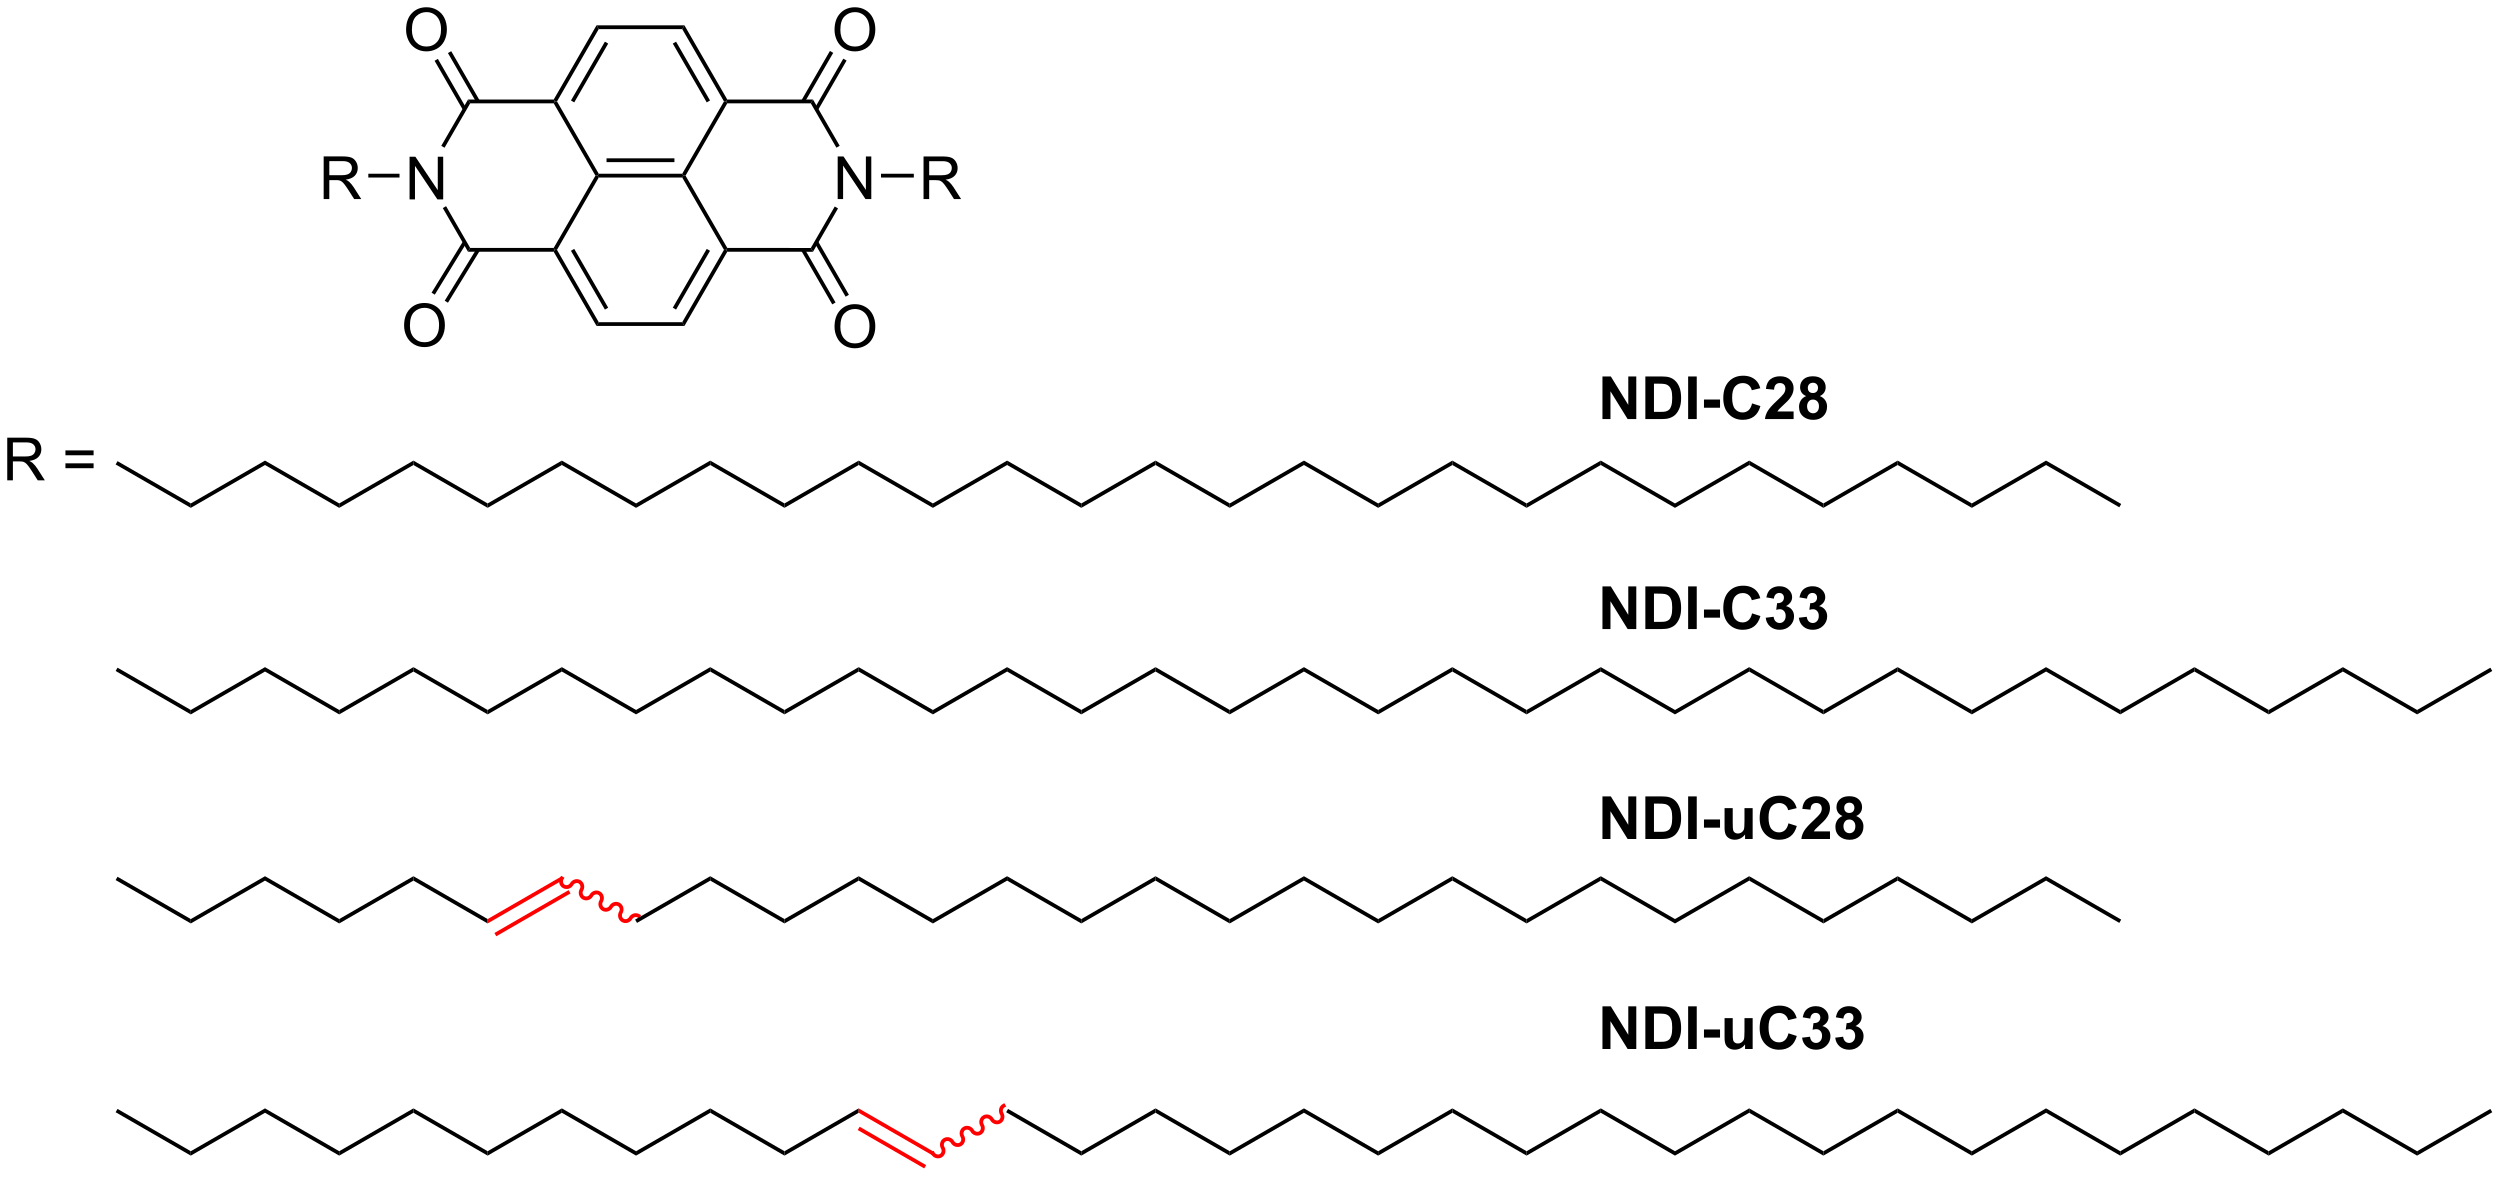 <?xml version="1.0" encoding="UTF-8"?>
<!DOCTYPE svg PUBLIC '-//W3C//DTD SVG 1.0//EN'
          'http://www.w3.org/TR/2001/REC-SVG-20010904/DTD/svg10.dtd'>
<svg stroke-dasharray="none" shape-rendering="auto" xmlns="http://www.w3.org/2000/svg" font-family="'Dialog'" text-rendering="auto" width="921" fill-opacity="1" color-interpolation="auto" color-rendering="auto" preserveAspectRatio="xMidYMid meet" font-size="12px" viewBox="0 0 921 434" fill="black" xmlns:xlink="http://www.w3.org/1999/xlink" stroke="black" image-rendering="auto" stroke-miterlimit="10" stroke-linecap="square" stroke-linejoin="miter" font-style="normal" stroke-width="1" height="434" stroke-dashoffset="0" font-weight="normal" stroke-opacity="1"
><!--Generated by the Batik Graphics2D SVG Generator--><defs id="genericDefs"
  /><g
  ><defs id="defs1"
    ><clipPath clipPathUnits="userSpaceOnUse" id="clipPath1"
      ><path d="M1.839 1.598 L347.133 1.598 L347.133 164.01 L1.839 164.01 L1.839 1.598 Z"
      /></clipPath
      ><clipPath clipPathUnits="userSpaceOnUse" id="clipPath2"
      ><path d="M61.189 77.591 L61.189 235.477 L396.883 235.477 L396.883 77.591 Z"
      /></clipPath
      ><clipPath clipPathUnits="userSpaceOnUse" id="clipPath3"
      ><path d="M61.189 77.591 L61.189 234.863 L396.883 234.863 L396.883 77.591 Z"
      /></clipPath
    ></defs
    ><g transform="scale(2.667,2.667) translate(-1.839,-1.598) matrix(1.029,0,0,1.029,-61.1,-78.212)"
    ><path d="M116.146 104.325 L116.146 98.599 L116.924 98.599 L119.932 103.093 L119.932 98.599 L120.659 98.599 L120.659 104.325 L119.88 104.325 L116.872 99.825 L116.872 104.325 L116.146 104.325 Z" stroke="none" clip-path="url(#clipPath3)"
    /></g
    ><g transform="matrix(2.743,0,0,2.743,-167.838,-212.827)"
    ><path d="M124.045 90.954 L124.34 91.465 L120.894 97.43 L120.452 97.175 Z" stroke="none" clip-path="url(#clipPath3)"
    /></g
    ><g transform="matrix(2.743,0,0,2.743,-167.838,-212.827)"
    ><path d="M120.658 105.535 L121.1 105.28 L124.337 110.888 L124.042 111.398 Z" stroke="none" clip-path="url(#clipPath3)"
    /></g
    ><g transform="matrix(2.743,0,0,2.743,-167.838,-212.827)"
    ><path d="M124.042 111.398 L124.337 110.888 L135.55 110.89 L135.698 111.145 L135.55 111.4 Z" stroke="none" clip-path="url(#clipPath3)"
    /></g
    ><g transform="matrix(2.743,0,0,2.743,-167.838,-212.827)"
    ><path d="M135.992 111.145 L135.698 111.145 L135.55 110.89 L141.159 101.179 L141.454 101.179 L141.601 101.434 Z" stroke="none" clip-path="url(#clipPath3)"
    /></g
    ><g transform="matrix(2.743,0,0,2.743,-167.838,-212.827)"
    ><path d="M141.601 100.924 L141.454 101.179 L141.159 101.179 L135.554 91.466 L135.701 91.211 L135.996 91.211 Z" stroke="none" clip-path="url(#clipPath3)"
    /></g
    ><g transform="matrix(2.743,0,0,2.743,-167.838,-212.827)"
    ><path d="M135.554 90.956 L135.701 91.211 L135.554 91.466 L124.34 91.465 L124.045 90.954 Z" stroke="none" clip-path="url(#clipPath3)"
    /></g
    ><g transform="matrix(2.743,0,0,2.743,-167.838,-212.827)"
    ><path d="M115.461 121.32 Q115.461 119.892 116.227 119.088 Q116.993 118.281 118.204 118.281 Q118.995 118.281 119.631 118.661 Q120.269 119.038 120.602 119.715 Q120.938 120.392 120.938 121.252 Q120.938 122.124 120.586 122.812 Q120.235 123.499 119.589 123.853 Q118.946 124.208 118.198 124.208 Q117.391 124.208 116.753 123.817 Q116.118 123.424 115.79 122.749 Q115.461 122.072 115.461 121.32 ZM116.243 121.33 Q116.243 122.366 116.797 122.963 Q117.355 123.556 118.196 123.556 Q119.05 123.556 119.602 122.955 Q120.157 122.353 120.157 121.249 Q120.157 120.549 119.92 120.028 Q119.683 119.507 119.227 119.221 Q118.774 118.931 118.206 118.931 Q117.401 118.931 116.821 119.486 Q116.243 120.038 116.243 121.33 Z" stroke="none" clip-path="url(#clipPath3)"
    /></g
    ><g transform="matrix(2.743,0,0,2.743,-167.838,-212.827)"
    ><path d="M123.382 109.988 L119.149 116.896 L119.584 117.162 L123.817 110.255 ZM125.187 111.01 L120.916 117.978 L121.351 118.245 L125.622 111.276 Z" stroke="none" clip-path="url(#clipPath3)"
    /></g
    ><g transform="matrix(2.743,0,0,2.743,-167.838,-212.827)"
    ><path d="M115.728 81.602 Q115.728 80.175 116.494 79.371 Q117.259 78.563 118.47 78.563 Q119.262 78.563 119.897 78.944 Q120.535 79.321 120.869 79.998 Q121.205 80.675 121.205 81.535 Q121.205 82.407 120.853 83.095 Q120.501 83.782 119.856 84.136 Q119.212 84.49 118.465 84.49 Q117.658 84.49 117.02 84.1 Q116.384 83.707 116.056 83.032 Q115.728 82.355 115.728 81.602 ZM116.509 81.613 Q116.509 82.649 117.064 83.246 Q117.621 83.839 118.462 83.839 Q119.317 83.839 119.869 83.238 Q120.423 82.636 120.423 81.532 Q120.423 80.832 120.186 80.311 Q119.949 79.79 119.494 79.504 Q119.04 79.214 118.473 79.214 Q117.668 79.214 117.087 79.769 Q116.509 80.321 116.509 81.613 Z" stroke="none" clip-path="url(#clipPath3)"
    /></g
    ><g transform="matrix(2.743,0,0,2.743,-167.838,-212.827)"
    ><path d="M125.61 91.082 L121.79 84.463 L121.348 84.718 L125.168 91.337 ZM123.815 92.118 L119.996 85.499 L119.554 85.754 L123.374 92.373 Z" stroke="none" clip-path="url(#clipPath3)"
    /></g
    ><g transform="matrix(2.743,0,0,2.743,-167.838,-212.827)"
    ><path d="M62.161 142.1 L62.161 136.373 L64.7 136.373 Q65.466 136.373 65.864 136.527 Q66.263 136.681 66.5 137.071 Q66.739 137.462 66.739 137.936 Q66.739 138.545 66.344 138.965 Q65.95 139.381 65.125 139.493 Q65.427 139.639 65.583 139.78 Q65.914 140.084 66.211 140.54 L67.208 142.1 L66.255 142.1 L65.497 140.907 Q65.164 140.392 64.948 140.118 Q64.734 139.845 64.565 139.735 Q64.396 139.626 64.219 139.584 Q64.091 139.556 63.797 139.556 L62.919 139.556 L62.919 142.1 L62.161 142.1 ZM62.919 138.899 L64.547 138.899 Q65.068 138.899 65.359 138.793 Q65.653 138.686 65.805 138.449 Q65.958 138.212 65.958 137.936 Q65.958 137.53 65.661 137.269 Q65.367 137.006 64.732 137.006 L62.919 137.006 L62.919 138.899 ZM73.758 138.733 L69.976 138.733 L69.976 138.077 L73.758 138.077 L73.758 138.733 ZM73.758 140.47 L69.976 140.47 L69.976 139.814 L73.758 139.814 L73.758 140.47 Z" stroke="none" clip-path="url(#clipPath3)"
    /></g
    ><g transform="matrix(2.743,0,0,2.743,-167.838,-212.827)"
    ><path d="M141.601 101.434 L141.454 101.179 L141.601 100.924 L152.815 100.924 L152.963 101.179 L152.815 101.434 ZM142.65 99.363 L151.767 99.363 L151.767 98.853 L142.65 98.853 Z" stroke="none" clip-path="url(#clipPath3)"
    /></g
    ><g transform="matrix(2.743,0,0,2.743,-167.838,-212.827)"
    ><path d="M153.257 101.179 L152.963 101.179 L152.815 100.924 L158.424 91.211 L158.719 91.211 L158.866 91.466 Z" stroke="none" clip-path="url(#clipPath3)"
    /></g
    ><g transform="matrix(2.743,0,0,2.743,-167.838,-212.827)"
    ><path d="M158.866 90.956 L158.719 91.211 L158.424 91.211 L152.815 81.499 L153.11 80.988 ZM156.547 91.084 L151.987 83.188 L151.546 83.443 L156.105 91.339 Z" stroke="none" clip-path="url(#clipPath3)"
    /></g
    ><g transform="matrix(2.743,0,0,2.743,-167.838,-212.827)"
    ><path d="M153.11 80.988 L152.815 81.499 L141.601 81.499 L141.306 80.988 Z" stroke="none" clip-path="url(#clipPath3)"
    /></g
    ><g transform="matrix(2.743,0,0,2.743,-167.838,-212.827)"
    ><path d="M141.306 80.988 L141.601 81.499 L135.996 91.211 L135.701 91.211 L135.554 90.956 ZM142.429 83.188 L137.872 91.084 L138.314 91.339 L142.871 83.443 Z" stroke="none" clip-path="url(#clipPath3)"
    /></g
    ><g transform="matrix(2.743,0,0,2.743,-167.838,-212.827)"
    ><path d="M135.55 111.4 L135.698 111.145 L135.992 111.145 L141.601 120.858 L141.307 121.368 ZM137.869 111.273 L142.429 119.168 L142.871 118.913 L138.311 111.017 Z" stroke="none" clip-path="url(#clipPath3)"
    /></g
    ><g transform="matrix(2.743,0,0,2.743,-167.838,-212.827)"
    ><path d="M141.307 121.368 L141.601 120.858 L152.815 120.858 L153.11 121.368 Z" stroke="none" clip-path="url(#clipPath3)"
    /></g
    ><g transform="matrix(2.743,0,0,2.743,-167.838,-212.827)"
    ><path d="M153.11 121.368 L152.815 120.858 L158.424 111.145 L158.719 111.145 L158.866 111.4 ZM151.987 119.168 L156.547 111.273 L156.105 111.017 L151.546 118.913 Z" stroke="none" clip-path="url(#clipPath3)"
    /></g
    ><g transform="matrix(2.743,0,0,2.743,-167.838,-212.827)"
    ><path d="M158.866 110.89 L158.719 111.145 L158.424 111.145 L152.815 101.434 L152.963 101.179 L153.257 101.179 Z" stroke="none" clip-path="url(#clipPath3)"
    /></g
    ><g transform="matrix(2.743,0,0,2.743,-167.838,-212.827)"
    ><path d="M173.694 104.329 L173.694 98.603 L174.473 98.603 L177.481 103.097 L177.481 98.603 L178.207 98.603 L178.207 104.329 L177.429 104.329 L174.421 99.829 L174.421 104.329 L173.694 104.329 Z" stroke="none" clip-path="url(#clipPath3)"
    /></g
    ><g transform="matrix(2.743,0,0,2.743,-167.838,-212.827)"
    ><path d="M158.866 111.4 L158.719 111.145 L158.866 110.89 L170.082 110.893 L170.376 111.403 Z" stroke="none" clip-path="url(#clipPath3)"
    /></g
    ><g transform="matrix(2.743,0,0,2.743,-167.838,-212.827)"
    ><path d="M170.376 111.403 L170.082 110.893 L173.297 105.325 L173.739 105.58 Z" stroke="none" clip-path="url(#clipPath3)"
    /></g
    ><g transform="matrix(2.743,0,0,2.743,-167.838,-212.827)"
    ><path d="M173.963 97.167 L173.521 97.422 L170.082 91.466 L170.376 90.956 Z" stroke="none" clip-path="url(#clipPath3)"
    /></g
    ><g transform="matrix(2.743,0,0,2.743,-167.838,-212.827)"
    ><path d="M170.376 90.956 L170.082 91.466 L158.866 91.466 L158.719 91.211 L158.866 90.956 Z" stroke="none" clip-path="url(#clipPath3)"
    /></g
    ><g transform="matrix(2.743,0,0,2.743,-167.838,-212.827)"
    ><path d="M173.271 81.605 Q173.271 80.178 174.036 79.374 Q174.802 78.566 176.013 78.566 Q176.805 78.566 177.44 78.946 Q178.078 79.324 178.411 80.001 Q178.748 80.678 178.748 81.537 Q178.748 82.41 178.396 83.097 Q178.044 83.785 177.399 84.139 Q176.755 84.493 176.008 84.493 Q175.201 84.493 174.563 84.103 Q173.927 83.709 173.599 83.035 Q173.271 82.358 173.271 81.605 ZM174.052 81.616 Q174.052 82.652 174.607 83.249 Q175.164 83.842 176.005 83.842 Q176.859 83.842 177.411 83.241 Q177.966 82.639 177.966 81.535 Q177.966 80.834 177.729 80.314 Q177.492 79.793 177.036 79.506 Q176.583 79.217 176.016 79.217 Q175.211 79.217 174.63 79.772 Q174.052 80.324 174.052 81.616 Z" stroke="none" clip-path="url(#clipPath3)"
    /></g
    ><g transform="matrix(2.743,0,0,2.743,-167.838,-212.827)"
    ><path d="M171.048 92.375 L174.888 85.723 L174.446 85.468 L170.606 92.12 ZM169.254 91.339 L173.094 84.688 L172.652 84.432 L168.812 91.084 Z" stroke="none" clip-path="url(#clipPath3)"
    /></g
    ><g transform="matrix(2.743,0,0,2.743,-167.838,-212.827)"
    ><path d="M173.27 121.477 Q173.27 120.049 174.035 119.245 Q174.801 118.438 176.012 118.438 Q176.804 118.438 177.439 118.818 Q178.077 119.195 178.41 119.872 Q178.746 120.549 178.746 121.409 Q178.746 122.281 178.395 122.969 Q178.043 123.656 177.397 124.01 Q176.754 124.365 176.007 124.365 Q175.2 124.365 174.561 123.974 Q173.926 123.581 173.598 122.906 Q173.27 122.229 173.27 121.477 ZM174.051 121.487 Q174.051 122.523 174.606 123.12 Q175.163 123.713 176.004 123.713 Q176.858 123.713 177.41 123.112 Q177.965 122.51 177.965 121.406 Q177.965 120.706 177.728 120.185 Q177.491 119.664 177.035 119.378 Q176.582 119.088 176.015 119.088 Q175.21 119.088 174.629 119.643 Q174.051 120.195 174.051 121.487 Z" stroke="none" clip-path="url(#clipPath3)"
    /></g
    ><g transform="matrix(2.743,0,0,2.743,-167.838,-212.827)"
    ><path d="M168.812 111.275 L172.965 118.471 L173.407 118.215 L169.254 111.02 ZM170.606 110.24 L174.759 117.435 L175.201 117.18 L171.048 109.985 Z" stroke="none" clip-path="url(#clipPath3)"
    /></g
    ><g transform="matrix(2.743,0,0,2.743,-167.838,-212.827)"
    ><path d="M104.658 104.323 L104.658 98.597 L107.197 98.597 Q107.963 98.597 108.361 98.75 Q108.76 98.904 108.997 99.294 Q109.236 99.685 109.236 100.159 Q109.236 100.768 108.84 101.188 Q108.447 101.604 107.622 101.716 Q107.924 101.862 108.08 102.003 Q108.411 102.308 108.708 102.763 L109.705 104.323 L108.752 104.323 L107.994 103.13 Q107.661 102.615 107.445 102.341 Q107.231 102.068 107.062 101.959 Q106.892 101.849 106.715 101.808 Q106.588 101.779 106.293 101.779 L105.416 101.779 L105.416 104.323 L104.658 104.323 ZM105.416 101.123 L107.043 101.123 Q107.564 101.123 107.856 101.016 Q108.15 100.909 108.301 100.672 Q108.455 100.435 108.455 100.159 Q108.455 99.753 108.158 99.492 Q107.864 99.229 107.228 99.229 L105.416 99.229 L105.416 101.123 Z" stroke="none" clip-path="url(#clipPath3)"
    /></g
    ><g transform="matrix(2.743,0,0,2.743,-167.838,-212.827)"
    ><path d="M114.846 100.919 L114.846 101.43 L110.654 101.429 L110.654 100.919 Z" stroke="none" clip-path="url(#clipPath3)"
    /></g
    ><g transform="matrix(2.743,0,0,2.743,-167.838,-212.827)"
    ><path d="M185.224 104.329 L185.224 98.602 L187.763 98.602 Q188.529 98.602 188.927 98.756 Q189.326 98.91 189.562 99.3 Q189.802 99.691 189.802 100.165 Q189.802 100.774 189.406 101.194 Q189.013 101.61 188.188 101.722 Q188.489 101.868 188.646 102.009 Q188.976 102.313 189.273 102.769 L190.271 104.329 L189.318 104.329 L188.56 103.136 Q188.226 102.621 188.01 102.347 Q187.797 102.074 187.628 101.964 Q187.458 101.855 187.281 101.813 Q187.154 101.785 186.859 101.785 L185.982 101.785 L185.982 104.329 L185.224 104.329 ZM185.982 101.128 L187.609 101.128 Q188.13 101.128 188.422 101.022 Q188.716 100.915 188.867 100.678 Q189.021 100.441 189.021 100.165 Q189.021 99.759 188.724 99.498 Q188.43 99.235 187.794 99.235 L185.982 99.235 L185.982 101.128 Z" stroke="none" clip-path="url(#clipPath3)"
    /></g
    ><g transform="matrix(2.743,0,0,2.743,-167.838,-212.827)"
    ><path d="M179.51 101.434 L179.51 100.924 L183.919 100.924 L183.919 101.434 Z" stroke="none" clip-path="url(#clipPath3)"
    /></g
    ><g transform="matrix(2.743,0,0,2.743,-167.838,-212.827)"
    ><path d="M86.812 145.795 L86.812 145.205 L96.779 139.451 L96.779 140.04 Z" stroke="none" clip-path="url(#clipPath3)"
    /></g
    ><g transform="matrix(2.743,0,0,2.743,-167.838,-212.827)"
    ><path d="M86.812 145.205 L86.812 145.795 L76.718 139.967 L76.973 139.525 Z" stroke="none" clip-path="url(#clipPath3)"
    /></g
    ><g transform="matrix(2.743,0,0,2.743,-167.838,-212.827)"
    ><path d="M96.779 140.04 L96.779 139.451 L106.746 145.205 L106.746 145.795 Z" stroke="none" clip-path="url(#clipPath3)"
    /></g
    ><g transform="matrix(2.743,0,0,2.743,-167.838,-212.827)"
    ><path d="M106.746 145.795 L106.746 145.205 L116.713 139.451 L116.713 140.04 Z" stroke="none" clip-path="url(#clipPath3)"
    /></g
    ><g transform="matrix(2.743,0,0,2.743,-167.838,-212.827)"
    ><path d="M116.713 140.04 L116.713 139.451 L126.68 145.205 L126.68 145.795 Z" stroke="none" clip-path="url(#clipPath3)"
    /></g
    ><g transform="matrix(2.743,0,0,2.743,-167.838,-212.827)"
    ><path d="M126.68 145.795 L126.68 145.205 L136.646 139.451 L136.646 140.04 Z" stroke="none" clip-path="url(#clipPath3)"
    /></g
    ><g transform="matrix(2.743,0,0,2.743,-167.838,-212.827)"
    ><path d="M136.646 140.04 L136.646 139.451 L146.613 145.205 L146.613 145.795 Z" stroke="none" clip-path="url(#clipPath3)"
    /></g
    ><g transform="matrix(2.743,0,0,2.743,-167.838,-212.827)"
    ><path d="M146.613 145.795 L146.613 145.205 L156.58 139.451 L156.58 140.04 Z" stroke="none" clip-path="url(#clipPath3)"
    /></g
    ><g transform="matrix(2.743,0,0,2.743,-167.838,-212.827)"
    ><path d="M156.58 140.04 L156.58 139.451 L166.547 145.205 L166.547 145.795 Z" stroke="none" clip-path="url(#clipPath3)"
    /></g
    ><g transform="matrix(2.743,0,0,2.743,-167.838,-212.827)"
    ><path d="M166.547 145.795 L166.547 145.205 L176.514 139.451 L176.514 140.04 Z" stroke="none" clip-path="url(#clipPath3)"
    /></g
    ><g transform="matrix(2.743,0,0,2.743,-167.838,-212.827)"
    ><path d="M176.514 140.04 L176.514 139.451 L186.48 145.205 L186.48 145.795 Z" stroke="none" clip-path="url(#clipPath3)"
    /></g
    ><g transform="matrix(2.743,0,0,2.743,-167.838,-212.827)"
    ><path d="M186.48 145.795 L186.48 145.205 L196.447 139.451 L196.447 140.04 Z" stroke="none" clip-path="url(#clipPath3)"
    /></g
    ><g transform="matrix(2.743,0,0,2.743,-167.838,-212.827)"
    ><path d="M196.447 140.04 L196.447 139.451 L206.414 145.205 L206.414 145.795 Z" stroke="none" clip-path="url(#clipPath3)"
    /></g
    ><g transform="matrix(2.743,0,0,2.743,-167.838,-212.827)"
    ><path d="M206.414 145.795 L206.414 145.205 L216.381 139.451 L216.381 140.04 Z" stroke="none" clip-path="url(#clipPath3)"
    /></g
    ><g transform="matrix(2.743,0,0,2.743,-167.838,-212.827)"
    ><path d="M216.381 140.04 L216.381 139.451 L226.347 145.205 L226.347 145.795 Z" stroke="none" clip-path="url(#clipPath3)"
    /></g
    ><g transform="matrix(2.743,0,0,2.743,-167.838,-212.827)"
    ><path d="M226.347 145.795 L226.347 145.205 L236.314 139.451 L236.314 140.04 Z" stroke="none" clip-path="url(#clipPath3)"
    /></g
    ><g transform="matrix(2.743,0,0,2.743,-167.838,-212.827)"
    ><path d="M236.314 140.04 L236.314 139.451 L246.281 145.205 L246.281 145.795 Z" stroke="none" clip-path="url(#clipPath3)"
    /></g
    ><g transform="matrix(2.743,0,0,2.743,-167.838,-212.827)"
    ><path d="M246.281 145.795 L246.281 145.205 L256.248 139.451 L256.248 140.04 Z" stroke="none" clip-path="url(#clipPath3)"
    /></g
    ><g transform="matrix(2.743,0,0,2.743,-167.838,-212.827)"
    ><path d="M256.248 140.04 L256.248 139.451 L266.215 145.205 L266.215 145.795 Z" stroke="none" clip-path="url(#clipPath3)"
    /></g
    ><g transform="matrix(2.743,0,0,2.743,-167.838,-212.827)"
    ><path d="M266.215 145.795 L266.215 145.205 L276.181 139.451 L276.181 140.04 Z" stroke="none" clip-path="url(#clipPath3)"
    /></g
    ><g transform="matrix(2.743,0,0,2.743,-167.838,-212.827)"
    ><path d="M276.181 140.04 L276.181 139.451 L286.148 145.205 L286.148 145.795 Z" stroke="none" clip-path="url(#clipPath3)"
    /></g
    ><g transform="matrix(2.743,0,0,2.743,-167.838,-212.827)"
    ><path d="M286.148 145.795 L286.148 145.205 L296.115 139.451 L296.115 140.04 Z" stroke="none" clip-path="url(#clipPath3)"
    /></g
    ><g transform="matrix(2.743,0,0,2.743,-167.838,-212.827)"
    ><path d="M296.115 140.04 L296.115 139.451 L306.082 145.205 L306.082 145.795 Z" stroke="none" clip-path="url(#clipPath3)"
    /></g
    ><g transform="matrix(2.743,0,0,2.743,-167.838,-212.827)"
    ><path d="M306.082 145.795 L306.082 145.205 L316.049 139.451 L316.049 140.04 Z" stroke="none" clip-path="url(#clipPath3)"
    /></g
    ><g transform="matrix(2.743,0,0,2.743,-167.838,-212.827)"
    ><path d="M316.049 140.04 L316.049 139.451 L326.015 145.205 L326.015 145.795 Z" stroke="none" clip-path="url(#clipPath3)"
    /></g
    ><g transform="matrix(2.743,0,0,2.743,-167.838,-212.827)"
    ><path d="M326.015 145.795 L326.015 145.205 L335.982 139.451 L335.982 140.04 Z" stroke="none" clip-path="url(#clipPath3)"
    /></g
    ><g transform="matrix(2.743,0,0,2.743,-167.838,-212.827)"
    ><path d="M335.982 140.04 L335.982 139.451 L346.077 145.279 L345.821 145.721 Z" stroke="none" clip-path="url(#clipPath3)"
    /></g
    ><g transform="matrix(2.743,0,0,2.743,-167.838,-212.827)"
    ><path d="M86.812 173.534 L86.812 172.945 L96.779 167.191 L96.779 167.78 Z" stroke="none" clip-path="url(#clipPath3)"
    /></g
    ><g transform="matrix(2.743,0,0,2.743,-167.838,-212.827)"
    ><path d="M86.812 172.945 L86.812 173.534 L76.718 167.706 L76.973 167.264 Z" stroke="none" clip-path="url(#clipPath3)"
    /></g
    ><g transform="matrix(2.743,0,0,2.743,-167.838,-212.827)"
    ><path d="M96.779 167.78 L96.779 167.191 L106.746 172.945 L106.746 173.534 Z" stroke="none" clip-path="url(#clipPath3)"
    /></g
    ><g transform="matrix(2.743,0,0,2.743,-167.838,-212.827)"
    ><path d="M106.746 173.534 L106.746 172.945 L116.713 167.191 L116.713 167.78 Z" stroke="none" clip-path="url(#clipPath3)"
    /></g
    ><g transform="matrix(2.743,0,0,2.743,-167.838,-212.827)"
    ><path d="M116.713 167.78 L116.713 167.191 L126.68 172.945 L126.68 173.534 Z" stroke="none" clip-path="url(#clipPath3)"
    /></g
    ><g transform="matrix(2.743,0,0,2.743,-167.838,-212.827)"
    ><path d="M126.68 173.534 L126.68 172.945 L136.646 167.191 L136.646 167.78 Z" stroke="none" clip-path="url(#clipPath3)"
    /></g
    ><g transform="matrix(2.743,0,0,2.743,-167.838,-212.827)"
    ><path d="M136.646 167.78 L136.646 167.191 L146.613 172.945 L146.613 173.534 Z" stroke="none" clip-path="url(#clipPath3)"
    /></g
    ><g transform="matrix(2.743,0,0,2.743,-167.838,-212.827)"
    ><path d="M146.613 173.534 L146.613 172.945 L156.58 167.191 L156.58 167.78 Z" stroke="none" clip-path="url(#clipPath3)"
    /></g
    ><g transform="matrix(2.743,0,0,2.743,-167.838,-212.827)"
    ><path d="M156.58 167.78 L156.58 167.191 L166.547 172.945 L166.547 173.534 Z" stroke="none" clip-path="url(#clipPath3)"
    /></g
    ><g transform="matrix(2.743,0,0,2.743,-167.838,-212.827)"
    ><path d="M166.547 173.534 L166.547 172.945 L176.514 167.191 L176.514 167.78 Z" stroke="none" clip-path="url(#clipPath3)"
    /></g
    ><g transform="matrix(2.743,0,0,2.743,-167.838,-212.827)"
    ><path d="M176.514 167.78 L176.514 167.191 L186.48 172.945 L186.48 173.534 Z" stroke="none" clip-path="url(#clipPath3)"
    /></g
    ><g transform="matrix(2.743,0,0,2.743,-167.838,-212.827)"
    ><path d="M186.48 173.534 L186.48 172.945 L196.447 167.191 L196.447 167.78 Z" stroke="none" clip-path="url(#clipPath3)"
    /></g
    ><g transform="matrix(2.743,0,0,2.743,-167.838,-212.827)"
    ><path d="M196.447 167.78 L196.447 167.191 L206.414 172.945 L206.414 173.534 Z" stroke="none" clip-path="url(#clipPath3)"
    /></g
    ><g transform="matrix(2.743,0,0,2.743,-167.838,-212.827)"
    ><path d="M206.414 173.534 L206.414 172.945 L216.381 167.191 L216.381 167.78 Z" stroke="none" clip-path="url(#clipPath3)"
    /></g
    ><g transform="matrix(2.743,0,0,2.743,-167.838,-212.827)"
    ><path d="M216.381 167.78 L216.381 167.191 L226.347 172.945 L226.347 173.534 Z" stroke="none" clip-path="url(#clipPath3)"
    /></g
    ><g transform="matrix(2.743,0,0,2.743,-167.838,-212.827)"
    ><path d="M226.347 173.534 L226.347 172.945 L236.314 167.191 L236.314 167.78 Z" stroke="none" clip-path="url(#clipPath3)"
    /></g
    ><g transform="matrix(2.743,0,0,2.743,-167.838,-212.827)"
    ><path d="M236.314 167.78 L236.314 167.191 L246.281 172.945 L246.281 173.534 Z" stroke="none" clip-path="url(#clipPath3)"
    /></g
    ><g transform="matrix(2.743,0,0,2.743,-167.838,-212.827)"
    ><path d="M246.281 173.534 L246.281 172.945 L256.248 167.191 L256.248 167.78 Z" stroke="none" clip-path="url(#clipPath3)"
    /></g
    ><g transform="matrix(2.743,0,0,2.743,-167.838,-212.827)"
    ><path d="M256.248 167.78 L256.248 167.191 L266.215 172.945 L266.215 173.534 Z" stroke="none" clip-path="url(#clipPath3)"
    /></g
    ><g transform="matrix(2.743,0,0,2.743,-167.838,-212.827)"
    ><path d="M266.215 173.534 L266.215 172.945 L276.181 167.191 L276.181 167.78 Z" stroke="none" clip-path="url(#clipPath3)"
    /></g
    ><g transform="matrix(2.743,0,0,2.743,-167.838,-212.827)"
    ><path d="M276.181 167.78 L276.181 167.191 L286.148 172.945 L286.148 173.534 Z" stroke="none" clip-path="url(#clipPath3)"
    /></g
    ><g transform="matrix(2.743,0,0,2.743,-167.838,-212.827)"
    ><path d="M286.148 173.534 L286.148 172.945 L296.115 167.191 L296.115 167.78 Z" stroke="none" clip-path="url(#clipPath3)"
    /></g
    ><g transform="matrix(2.743,0,0,2.743,-167.838,-212.827)"
    ><path d="M296.115 167.78 L296.115 167.191 L306.082 172.945 L306.082 173.534 Z" stroke="none" clip-path="url(#clipPath3)"
    /></g
    ><g transform="matrix(2.743,0,0,2.743,-167.838,-212.827)"
    ><path d="M306.082 173.534 L306.082 172.945 L316.049 167.191 L316.049 167.78 Z" stroke="none" clip-path="url(#clipPath3)"
    /></g
    ><g transform="matrix(2.743,0,0,2.743,-167.838,-212.827)"
    ><path d="M316.049 167.78 L316.049 167.191 L326.015 172.945 L326.015 173.534 Z" stroke="none" clip-path="url(#clipPath3)"
    /></g
    ><g transform="matrix(2.743,0,0,2.743,-167.838,-212.827)"
    ><path d="M326.015 173.534 L326.015 172.945 L335.982 167.191 L335.982 167.78 Z" stroke="none" clip-path="url(#clipPath3)"
    /></g
    ><g transform="matrix(2.743,0,0,2.743,-167.838,-212.827)"
    ><path d="M335.982 167.78 L335.982 167.191 L345.949 172.945 L345.949 173.534 Z" stroke="none" clip-path="url(#clipPath3)"
    /></g
    ><g transform="matrix(2.743,0,0,2.743,-167.838,-212.827)"
    ><path d="M345.949 173.534 L345.949 172.945 L355.916 167.191 L355.916 167.78 Z" stroke="none" clip-path="url(#clipPath3)"
    /></g
    ><g transform="matrix(2.743,0,0,2.743,-167.838,-212.827)"
    ><path d="M355.916 167.78 L355.916 167.191 L365.882 172.945 L365.882 173.534 Z" stroke="none" clip-path="url(#clipPath3)"
    /></g
    ><g transform="matrix(2.743,0,0,2.743,-167.838,-212.827)"
    ><path d="M365.882 173.534 L365.882 172.945 L375.849 167.191 L375.849 167.78 Z" stroke="none" clip-path="url(#clipPath3)"
    /></g
    ><g transform="matrix(2.743,0,0,2.743,-167.838,-212.827)"
    ><path d="M375.849 167.78 L375.849 167.191 L385.816 172.945 L385.816 173.534 Z" stroke="none" clip-path="url(#clipPath3)"
    /></g
    ><g transform="matrix(2.743,0,0,2.743,-167.838,-212.827)"
    ><path d="M385.816 173.534 L385.816 172.945 L395.655 167.264 L395.91 167.706 Z" stroke="none" clip-path="url(#clipPath3)"
    /></g
    ><g transform="matrix(2.743,0,0,2.743,-167.838,-212.827)"
    ><path d="M86.812 201.614 L86.812 201.025 L96.779 195.271 L96.779 195.86 Z" stroke="none" clip-path="url(#clipPath3)"
    /></g
    ><g transform="matrix(2.743,0,0,2.743,-167.838,-212.827)"
    ><path d="M86.812 201.025 L86.812 201.614 L76.718 195.786 L76.973 195.344 Z" stroke="none" clip-path="url(#clipPath3)"
    /></g
    ><g transform="matrix(2.743,0,0,2.743,-167.838,-212.827)"
    ><path d="M96.779 195.86 L96.779 195.271 L106.746 201.025 L106.746 201.614 Z" stroke="none" clip-path="url(#clipPath3)"
    /></g
    ><g transform="matrix(2.743,0,0,2.743,-167.838,-212.827)"
    ><path d="M106.746 201.614 L106.746 201.025 L116.713 195.271 L116.713 195.86 Z" stroke="none" clip-path="url(#clipPath3)"
    /></g
    ><g transform="matrix(2.743,0,0,2.743,-167.838,-212.827)"
    ><path d="M116.713 195.86 L116.713 195.271 L126.68 201.025 L126.68 201.614 Z" stroke="none" clip-path="url(#clipPath3)"
    /></g
    ><g fill="red" transform="matrix(2.743,0,0,2.743,-167.838,-212.827)" stroke="red"
    ><path d="M126.68 201.614 L126.68 201.025 L136.519 195.344 L136.774 195.786 ZM127.843 203.334 L137.81 197.58 L137.555 197.138 L127.588 202.893 Z" stroke="none" clip-path="url(#clipPath3)"
    /></g
    ><g fill="red" transform="matrix(2.743,0,0,2.743,-167.838,-212.827)" stroke="red"
    ><path d="M136.867 195.693 L136.867 195.693 C136.714 195.959 136.803 196.277 137.037 196.412 L136.91 196.633 L137.037 196.412 C137.271 196.548 137.592 196.466 137.745 196.2 L137.966 196.327 L137.745 196.2 C138.03 195.707 138.656 195.514 139.15 195.8 L139.023 196.021 L139.15 195.8 C139.645 196.085 139.792 196.724 139.507 197.217 L139.286 197.089 L139.507 197.217 C139.353 197.483 139.442 197.801 139.677 197.936 L139.549 198.157 L139.677 197.936 C139.911 198.071 140.231 197.99 140.385 197.723 L140.606 197.851 L140.385 197.723 C140.669 197.23 141.295 197.038 141.79 197.324 L141.662 197.545 L141.79 197.324 C142.285 197.609 142.431 198.247 142.146 198.74 L141.925 198.613 L142.146 198.74 C141.993 199.007 142.082 199.325 142.316 199.46 L142.188 199.681 L142.316 199.46 C142.55 199.595 142.87 199.513 143.024 199.247 L143.245 199.375 L143.024 199.247 C143.309 198.754 143.935 198.562 144.429 198.847 L144.302 199.069 L144.429 198.847 C144.924 199.133 145.07 199.771 144.786 200.264 L144.565 200.137 L144.786 200.264 C144.632 200.531 144.721 200.849 144.955 200.984 L144.828 201.205 L144.955 200.984 C145.189 201.119 145.51 201.037 145.664 200.771 L145.885 200.899 L145.664 200.771 C145.948 200.278 146.574 200.086 147.069 200.371 L147.29 200.499 L147.035 200.941 L146.814 200.813 C146.58 200.678 146.259 200.76 146.106 201.026 L146.106 201.026 C145.821 201.519 145.195 201.712 144.7 201.426 L144.7 201.426 C144.205 201.14 144.059 200.502 144.344 200.009 L144.344 200.009 C144.498 199.743 144.408 199.424 144.174 199.289 L144.174 199.289 C143.94 199.154 143.62 199.236 143.466 199.502 L143.466 199.502 C143.181 199.995 142.556 200.188 142.061 199.902 L142.061 199.902 C141.566 199.617 141.42 198.978 141.704 198.485 L141.704 198.485 C141.858 198.219 141.769 197.901 141.535 197.766 L141.535 197.766 C141.301 197.63 140.98 197.712 140.827 197.978 L140.827 197.978 C140.542 198.472 139.916 198.664 139.421 198.378 L139.421 198.378 C138.927 198.093 138.78 197.454 139.065 196.962 L139.065 196.962 C139.219 196.695 139.129 196.377 138.895 196.242 L138.895 196.242 C138.661 196.107 138.341 196.188 138.187 196.455 L138.187 196.455 C137.902 196.948 137.277 197.14 136.782 196.854 L136.782 196.854 C136.287 196.569 136.141 195.931 136.425 195.438 L136.553 195.217 L136.995 195.472 Z" stroke="none" clip-path="url(#clipPath3)"
    /></g
    ><g transform="matrix(2.743,0,0,2.743,-167.838,-212.827)"
    ><path d="M146.741 201.54 L146.486 201.099 L156.58 195.271 L156.58 195.86 Z" stroke="none" clip-path="url(#clipPath3)"
    /></g
    ><g transform="matrix(2.743,0,0,2.743,-167.838,-212.827)"
    ><path d="M156.58 195.86 L156.58 195.271 L166.547 201.025 L166.547 201.614 Z" stroke="none" clip-path="url(#clipPath3)"
    /></g
    ><g transform="matrix(2.743,0,0,2.743,-167.838,-212.827)"
    ><path d="M166.547 201.614 L166.547 201.025 L176.514 195.271 L176.514 195.86 Z" stroke="none" clip-path="url(#clipPath3)"
    /></g
    ><g transform="matrix(2.743,0,0,2.743,-167.838,-212.827)"
    ><path d="M176.514 195.86 L176.514 195.271 L186.48 201.025 L186.48 201.614 Z" stroke="none" clip-path="url(#clipPath3)"
    /></g
    ><g transform="matrix(2.743,0,0,2.743,-167.838,-212.827)"
    ><path d="M186.48 201.614 L186.48 201.025 L196.447 195.271 L196.447 195.86 Z" stroke="none" clip-path="url(#clipPath3)"
    /></g
    ><g transform="matrix(2.743,0,0,2.743,-167.838,-212.827)"
    ><path d="M196.447 195.86 L196.447 195.271 L206.414 201.025 L206.414 201.614 Z" stroke="none" clip-path="url(#clipPath3)"
    /></g
    ><g transform="matrix(2.743,0,0,2.743,-167.838,-212.827)"
    ><path d="M206.414 201.614 L206.414 201.025 L216.381 195.271 L216.381 195.86 Z" stroke="none" clip-path="url(#clipPath3)"
    /></g
    ><g transform="matrix(2.743,0,0,2.743,-167.838,-212.827)"
    ><path d="M216.381 195.86 L216.381 195.271 L226.347 201.025 L226.347 201.614 Z" stroke="none" clip-path="url(#clipPath3)"
    /></g
    ><g transform="matrix(2.743,0,0,2.743,-167.838,-212.827)"
    ><path d="M226.347 201.614 L226.347 201.025 L236.314 195.271 L236.314 195.86 Z" stroke="none" clip-path="url(#clipPath3)"
    /></g
    ><g transform="matrix(2.743,0,0,2.743,-167.838,-212.827)"
    ><path d="M236.314 195.86 L236.314 195.271 L246.281 201.025 L246.281 201.614 Z" stroke="none" clip-path="url(#clipPath3)"
    /></g
    ><g transform="matrix(2.743,0,0,2.743,-167.838,-212.827)"
    ><path d="M246.281 201.614 L246.281 201.025 L256.248 195.271 L256.248 195.86 Z" stroke="none" clip-path="url(#clipPath3)"
    /></g
    ><g transform="matrix(2.743,0,0,2.743,-167.838,-212.827)"
    ><path d="M256.248 195.86 L256.248 195.271 L266.215 201.025 L266.215 201.614 Z" stroke="none" clip-path="url(#clipPath3)"
    /></g
    ><g transform="matrix(2.743,0,0,2.743,-167.838,-212.827)"
    ><path d="M266.215 201.614 L266.215 201.025 L276.181 195.271 L276.181 195.86 Z" stroke="none" clip-path="url(#clipPath3)"
    /></g
    ><g transform="matrix(2.743,0,0,2.743,-167.838,-212.827)"
    ><path d="M276.181 195.86 L276.181 195.271 L286.148 201.025 L286.148 201.614 Z" stroke="none" clip-path="url(#clipPath3)"
    /></g
    ><g transform="matrix(2.743,0,0,2.743,-167.838,-212.827)"
    ><path d="M286.148 201.614 L286.148 201.025 L296.115 195.271 L296.115 195.86 Z" stroke="none" clip-path="url(#clipPath3)"
    /></g
    ><g transform="matrix(2.743,0,0,2.743,-167.838,-212.827)"
    ><path d="M296.115 195.86 L296.115 195.271 L306.082 201.025 L306.082 201.614 Z" stroke="none" clip-path="url(#clipPath3)"
    /></g
    ><g transform="matrix(2.743,0,0,2.743,-167.838,-212.827)"
    ><path d="M306.082 201.614 L306.082 201.025 L316.049 195.271 L316.049 195.86 Z" stroke="none" clip-path="url(#clipPath3)"
    /></g
    ><g transform="matrix(2.743,0,0,2.743,-167.838,-212.827)"
    ><path d="M316.049 195.86 L316.049 195.271 L326.015 201.025 L326.015 201.614 Z" stroke="none" clip-path="url(#clipPath3)"
    /></g
    ><g transform="matrix(2.743,0,0,2.743,-167.838,-212.827)"
    ><path d="M326.015 201.614 L326.015 201.025 L335.982 195.271 L335.982 195.86 Z" stroke="none" clip-path="url(#clipPath3)"
    /></g
    ><g transform="matrix(2.743,0,0,2.743,-167.838,-212.827)"
    ><path d="M335.982 195.86 L335.982 195.271 L346.077 201.099 L345.821 201.54 Z" stroke="none" clip-path="url(#clipPath3)"
    /></g
    ><g transform="matrix(2.743,0,0,2.743,-167.838,-212.827)"
    ><path d="M86.812 232.795 L86.812 232.205 L96.779 226.451 L96.779 227.04 Z" stroke="none" clip-path="url(#clipPath3)"
    /></g
    ><g transform="matrix(2.743,0,0,2.743,-167.838,-212.827)"
    ><path d="M86.812 232.205 L86.812 232.795 L76.718 226.967 L76.973 226.525 Z" stroke="none" clip-path="url(#clipPath3)"
    /></g
    ><g transform="matrix(2.743,0,0,2.743,-167.838,-212.827)"
    ><path d="M96.779 227.04 L96.779 226.451 L106.746 232.205 L106.746 232.795 Z" stroke="none" clip-path="url(#clipPath3)"
    /></g
    ><g transform="matrix(2.743,0,0,2.743,-167.838,-212.827)"
    ><path d="M106.746 232.795 L106.746 232.205 L116.713 226.451 L116.713 227.04 Z" stroke="none" clip-path="url(#clipPath3)"
    /></g
    ><g transform="matrix(2.743,0,0,2.743,-167.838,-212.827)"
    ><path d="M116.713 227.04 L116.713 226.451 L126.68 232.205 L126.68 232.795 Z" stroke="none" clip-path="url(#clipPath3)"
    /></g
    ><g transform="matrix(2.743,0,0,2.743,-167.838,-212.827)"
    ><path d="M126.68 232.795 L126.68 232.205 L136.646 226.451 L136.646 227.04 Z" stroke="none" clip-path="url(#clipPath3)"
    /></g
    ><g transform="matrix(2.743,0,0,2.743,-167.838,-212.827)"
    ><path d="M136.646 227.04 L136.646 226.451 L146.613 232.205 L146.613 232.795 Z" stroke="none" clip-path="url(#clipPath3)"
    /></g
    ><g transform="matrix(2.743,0,0,2.743,-167.838,-212.827)"
    ><path d="M146.613 232.795 L146.613 232.205 L156.58 226.451 L156.58 227.04 Z" stroke="none" clip-path="url(#clipPath3)"
    /></g
    ><g transform="matrix(2.743,0,0,2.743,-167.838,-212.827)"
    ><path d="M156.58 227.04 L156.58 226.451 L166.547 232.205 L166.547 232.795 Z" stroke="none" clip-path="url(#clipPath3)"
    /></g
    ><g transform="matrix(2.743,0,0,2.743,-167.838,-212.827)"
    ><path d="M166.547 232.795 L166.547 232.205 L176.514 226.451 L176.514 227.04 Z" stroke="none" clip-path="url(#clipPath3)"
    /></g
    ><g fill="red" transform="matrix(2.743,0,0,2.743,-167.838,-212.827)" stroke="red"
    ><path d="M176.514 227.04 L176.514 226.451 L186.608 232.279 L186.353 232.721 ZM176.386 229.359 L185.317 234.515 L185.572 234.073 L176.641 228.917 Z" stroke="none" clip-path="url(#clipPath3)"
    /></g
    ><g fill="red" transform="matrix(2.743,0,0,2.743,-167.838,-212.827)" stroke="red"
    ><path d="M186.701 232.372 L186.701 232.372 C186.855 232.639 187.175 232.721 187.41 232.585 L187.537 232.806 L187.41 232.585 C187.643 232.45 187.733 232.132 187.579 231.866 L187.8 231.738 L187.579 231.866 C187.294 231.373 187.441 230.734 187.935 230.449 L188.063 230.67 L187.935 230.449 C188.43 230.163 189.056 230.356 189.341 230.849 L189.12 230.976 L189.341 230.849 C189.494 231.115 189.815 231.197 190.049 231.062 L190.177 231.282 L190.049 231.062 C190.283 230.927 190.372 230.608 190.219 230.342 L190.44 230.214 L190.219 230.342 C189.934 229.849 190.08 229.211 190.575 228.925 L190.703 229.146 L190.575 228.925 C191.07 228.639 191.696 228.832 191.98 229.325 L191.759 229.452 L191.98 229.325 C192.134 229.591 192.454 229.673 192.688 229.538 L192.816 229.759 L192.688 229.538 C192.922 229.403 193.012 229.084 192.858 228.818 L193.079 228.69 L192.858 228.818 C192.573 228.325 192.72 227.687 193.214 227.401 L193.342 227.622 L193.214 227.401 C193.709 227.115 194.335 227.308 194.62 227.801 L194.399 227.928 L194.62 227.801 C194.773 228.067 195.094 228.149 195.328 228.014 L195.455 228.235 L195.328 228.014 C195.562 227.879 195.651 227.56 195.498 227.294 L195.719 227.166 L195.498 227.294 C195.213 226.801 195.359 226.163 195.854 225.877 L196.075 225.75 L196.33 226.191 L196.109 226.319 C195.875 226.454 195.786 226.773 195.939 227.039 L195.939 227.039 C196.224 227.532 196.078 228.17 195.583 228.456 L195.583 228.456 C195.088 228.741 194.463 228.549 194.178 228.056 L194.178 228.056 C194.024 227.79 193.704 227.708 193.47 227.843 L193.47 227.843 C193.236 227.978 193.146 228.297 193.3 228.563 L193.3 228.563 C193.585 229.056 193.438 229.694 192.944 229.98 L192.944 229.98 C192.449 230.265 191.823 230.073 191.538 229.58 L191.538 229.58 C191.385 229.314 191.064 229.232 190.83 229.367 L190.83 229.367 C190.596 229.502 190.507 229.82 190.661 230.087 L190.661 230.087 C190.945 230.58 190.799 231.218 190.304 231.503 L190.304 231.503 C189.809 231.789 189.184 231.597 188.899 231.104 L188.899 231.104 C188.745 230.838 188.425 230.756 188.191 230.891 L188.191 230.891 C187.957 231.026 187.867 231.344 188.021 231.611 L188.021 231.611 C188.306 232.103 188.16 232.742 187.665 233.027 L187.665 233.027 C187.17 233.313 186.544 233.121 186.259 232.628 L186.132 232.407 L186.574 232.151 Z" stroke="none" clip-path="url(#clipPath3)"
    /></g
    ><g transform="matrix(2.743,0,0,2.743,-167.838,-212.827)"
    ><path d="M196.32 226.967 L196.575 226.525 L206.414 232.205 L206.414 232.795 Z" stroke="none" clip-path="url(#clipPath3)"
    /></g
    ><g transform="matrix(2.743,0,0,2.743,-167.838,-212.827)"
    ><path d="M206.414 232.795 L206.414 232.205 L216.381 226.451 L216.381 227.04 Z" stroke="none" clip-path="url(#clipPath3)"
    /></g
    ><g transform="matrix(2.743,0,0,2.743,-167.838,-212.827)"
    ><path d="M216.381 227.04 L216.381 226.451 L226.347 232.205 L226.347 232.795 Z" stroke="none" clip-path="url(#clipPath3)"
    /></g
    ><g transform="matrix(2.743,0,0,2.743,-167.838,-212.827)"
    ><path d="M226.347 232.795 L226.347 232.205 L236.314 226.451 L236.314 227.04 Z" stroke="none" clip-path="url(#clipPath3)"
    /></g
    ><g transform="matrix(2.743,0,0,2.743,-167.838,-212.827)"
    ><path d="M236.314 227.04 L236.314 226.451 L246.281 232.205 L246.281 232.795 Z" stroke="none" clip-path="url(#clipPath3)"
    /></g
    ><g transform="matrix(2.743,0,0,2.743,-167.838,-212.827)"
    ><path d="M246.281 232.795 L246.281 232.205 L256.248 226.451 L256.248 227.04 Z" stroke="none" clip-path="url(#clipPath3)"
    /></g
    ><g transform="matrix(2.743,0,0,2.743,-167.838,-212.827)"
    ><path d="M256.248 227.04 L256.248 226.451 L266.215 232.205 L266.215 232.795 Z" stroke="none" clip-path="url(#clipPath3)"
    /></g
    ><g transform="matrix(2.743,0,0,2.743,-167.838,-212.827)"
    ><path d="M266.215 232.795 L266.215 232.205 L276.181 226.451 L276.181 227.04 Z" stroke="none" clip-path="url(#clipPath3)"
    /></g
    ><g transform="matrix(2.743,0,0,2.743,-167.838,-212.827)"
    ><path d="M276.181 227.04 L276.181 226.451 L286.148 232.205 L286.148 232.795 Z" stroke="none" clip-path="url(#clipPath3)"
    /></g
    ><g transform="matrix(2.743,0,0,2.743,-167.838,-212.827)"
    ><path d="M286.148 232.795 L286.148 232.205 L296.115 226.451 L296.115 227.04 Z" stroke="none" clip-path="url(#clipPath3)"
    /></g
    ><g transform="matrix(2.743,0,0,2.743,-167.838,-212.827)"
    ><path d="M296.115 227.04 L296.115 226.451 L306.082 232.205 L306.082 232.795 Z" stroke="none" clip-path="url(#clipPath3)"
    /></g
    ><g transform="matrix(2.743,0,0,2.743,-167.838,-212.827)"
    ><path d="M306.082 232.795 L306.082 232.205 L316.049 226.451 L316.049 227.04 Z" stroke="none" clip-path="url(#clipPath3)"
    /></g
    ><g transform="matrix(2.743,0,0,2.743,-167.838,-212.827)"
    ><path d="M316.049 227.04 L316.049 226.451 L326.015 232.205 L326.015 232.795 Z" stroke="none" clip-path="url(#clipPath3)"
    /></g
    ><g transform="matrix(2.743,0,0,2.743,-167.838,-212.827)"
    ><path d="M326.015 232.795 L326.015 232.205 L335.982 226.451 L335.982 227.04 Z" stroke="none" clip-path="url(#clipPath3)"
    /></g
    ><g transform="matrix(2.743,0,0,2.743,-167.838,-212.827)"
    ><path d="M335.982 227.04 L335.982 226.451 L345.949 232.205 L345.949 232.795 Z" stroke="none" clip-path="url(#clipPath3)"
    /></g
    ><g transform="matrix(2.743,0,0,2.743,-167.838,-212.827)"
    ><path d="M345.949 232.795 L345.949 232.205 L355.916 226.451 L355.916 227.04 Z" stroke="none" clip-path="url(#clipPath3)"
    /></g
    ><g transform="matrix(2.743,0,0,2.743,-167.838,-212.827)"
    ><path d="M355.916 227.04 L355.916 226.451 L365.882 232.205 L365.882 232.795 Z" stroke="none" clip-path="url(#clipPath3)"
    /></g
    ><g transform="matrix(2.743,0,0,2.743,-167.838,-212.827)"
    ><path d="M365.882 232.795 L365.882 232.205 L375.849 226.451 L375.849 227.04 Z" stroke="none" clip-path="url(#clipPath3)"
    /></g
    ><g transform="matrix(2.743,0,0,2.743,-167.838,-212.827)"
    ><path d="M375.849 227.04 L375.849 226.451 L385.816 232.205 L385.816 232.795 Z" stroke="none" clip-path="url(#clipPath3)"
    /></g
    ><g transform="matrix(2.743,0,0,2.743,-167.838,-212.827)"
    ><path d="M385.816 232.795 L385.816 232.205 L395.655 226.525 L395.91 226.967 Z" stroke="none" clip-path="url(#clipPath3)"
    /></g
    ><g transform="matrix(2.743,0,0,2.743,-167.838,-212.827)"
    ><path d="M276.406 133.875 L276.406 128.148 L277.531 128.148 L279.875 131.971 L279.875 128.148 L280.95 128.148 L280.95 133.875 L279.789 133.875 L277.482 130.141 L277.482 133.875 L276.406 133.875 ZM282.168 128.148 L284.283 128.148 Q284.996 128.148 285.371 128.258 Q285.876 128.406 286.236 128.786 Q286.595 129.164 286.783 129.714 Q286.97 130.26 286.97 131.065 Q286.97 131.773 286.793 132.284 Q286.579 132.909 286.181 133.297 Q285.879 133.589 285.368 133.753 Q284.986 133.875 284.345 133.875 L282.168 133.875 L282.168 128.148 ZM283.324 129.117 L283.324 132.909 L284.189 132.909 Q284.673 132.909 284.887 132.854 Q285.168 132.784 285.353 132.617 Q285.54 132.448 285.658 132.065 Q285.775 131.68 285.775 131.016 Q285.775 130.352 285.658 129.997 Q285.54 129.641 285.329 129.443 Q285.118 129.242 284.793 129.172 Q284.551 129.117 283.845 129.117 L283.324 129.117 ZM287.914 133.875 L287.914 128.148 L289.07 128.148 L289.07 133.875 L287.914 133.875 ZM290.04 132.346 L290.04 131.25 L292.197 131.25 L292.197 132.346 L290.04 132.346 ZM296.501 131.768 L297.621 132.125 Q297.363 133.062 296.764 133.518 Q296.165 133.974 295.243 133.974 Q294.103 133.974 293.368 133.195 Q292.634 132.414 292.634 131.062 Q292.634 129.633 293.371 128.841 Q294.111 128.049 295.314 128.049 Q296.363 128.049 297.019 128.672 Q297.41 129.039 297.606 129.727 L296.462 130 Q296.361 129.555 296.038 129.297 Q295.715 129.039 295.254 129.039 Q294.618 129.039 294.22 129.497 Q293.824 129.953 293.824 130.977 Q293.824 132.062 294.215 132.523 Q294.606 132.984 295.231 132.984 Q295.691 132.984 296.022 132.693 Q296.356 132.398 296.501 131.768 ZM302.078 132.854 L302.078 133.875 L298.232 133.875 Q298.294 133.297 298.607 132.779 Q298.919 132.26 299.841 131.406 Q300.583 130.714 300.75 130.469 Q300.977 130.128 300.977 129.797 Q300.977 129.43 300.779 129.232 Q300.583 129.034 300.234 129.034 Q299.891 129.034 299.688 129.242 Q299.484 129.448 299.453 129.93 L298.359 129.82 Q298.458 128.914 298.974 128.521 Q299.49 128.125 300.263 128.125 Q301.109 128.125 301.594 128.583 Q302.078 129.039 302.078 129.719 Q302.078 130.104 301.94 130.456 Q301.802 130.805 301.5 131.188 Q301.302 131.44 300.781 131.917 Q300.263 132.393 300.122 132.549 Q299.984 132.706 299.898 132.854 L302.078 132.854 ZM303.762 130.784 Q303.337 130.604 303.142 130.292 Q302.949 129.977 302.949 129.602 Q302.949 128.961 303.397 128.544 Q303.845 128.125 304.668 128.125 Q305.486 128.125 305.936 128.544 Q306.387 128.961 306.387 129.602 Q306.387 130 306.178 130.31 Q305.973 130.62 305.598 130.784 Q306.074 130.977 306.322 131.344 Q306.572 131.711 306.572 132.19 Q306.572 132.984 306.064 133.482 Q305.559 133.977 304.72 133.977 Q303.939 133.977 303.418 133.565 Q302.806 133.081 302.806 132.237 Q302.806 131.773 303.035 131.385 Q303.267 130.995 303.762 130.784 ZM303.988 129.68 Q303.988 130.008 304.173 130.193 Q304.361 130.375 304.668 130.375 Q304.981 130.375 305.168 130.19 Q305.356 130.003 305.356 129.674 Q305.356 129.367 305.171 129.182 Q304.986 128.995 304.681 128.995 Q304.363 128.995 304.176 129.182 Q303.988 129.37 303.988 129.68 ZM303.887 132.133 Q303.887 132.586 304.118 132.841 Q304.353 133.094 304.699 133.094 Q305.04 133.094 305.262 132.849 Q305.486 132.604 305.486 132.143 Q305.486 131.742 305.259 131.497 Q305.033 131.253 304.684 131.253 Q304.283 131.253 304.085 131.531 Q303.887 131.807 303.887 132.133 Z" stroke="none" clip-path="url(#clipPath3)"
    /></g
    ><g transform="matrix(2.743,0,0,2.743,-167.838,-212.827)"
    ><path d="M276.406 162.075 L276.406 156.348 L277.531 156.348 L279.875 160.171 L279.875 156.348 L280.95 156.348 L280.95 162.075 L279.789 162.075 L277.482 158.341 L277.482 162.075 L276.406 162.075 ZM282.168 156.348 L284.283 156.348 Q284.996 156.348 285.371 156.458 Q285.876 156.606 286.236 156.987 Q286.595 157.364 286.783 157.913 Q286.97 158.46 286.97 159.265 Q286.97 159.973 286.793 160.484 Q286.579 161.109 286.181 161.497 Q285.879 161.788 285.368 161.953 Q284.986 162.075 284.345 162.075 L282.168 162.075 L282.168 156.348 ZM283.324 157.317 L283.324 161.109 L284.189 161.109 Q284.673 161.109 284.887 161.054 Q285.168 160.984 285.353 160.817 Q285.54 160.648 285.658 160.265 Q285.775 159.88 285.775 159.216 Q285.775 158.552 285.658 158.197 Q285.54 157.841 285.329 157.643 Q285.118 157.442 284.793 157.372 Q284.551 157.317 283.845 157.317 L283.324 157.317 ZM287.914 162.075 L287.914 156.348 L289.07 156.348 L289.07 162.075 L287.914 162.075 ZM290.04 160.546 L290.04 159.45 L292.197 159.45 L292.197 160.546 L290.04 160.546 ZM296.501 159.968 L297.621 160.325 Q297.363 161.262 296.764 161.718 Q296.165 162.174 295.243 162.174 Q294.103 162.174 293.368 161.395 Q292.634 160.614 292.634 159.262 Q292.634 157.833 293.371 157.041 Q294.111 156.25 295.314 156.25 Q296.363 156.25 297.019 156.872 Q297.41 157.239 297.606 157.927 L296.462 158.2 Q296.361 157.755 296.038 157.497 Q295.715 157.239 295.254 157.239 Q294.618 157.239 294.22 157.697 Q293.824 158.153 293.824 159.177 Q293.824 160.262 294.215 160.723 Q294.606 161.184 295.231 161.184 Q295.691 161.184 296.022 160.893 Q296.356 160.598 296.501 159.968 ZM298.333 160.554 L299.396 160.427 Q299.445 160.833 299.667 161.049 Q299.891 161.262 300.208 161.262 Q300.547 161.262 300.779 161.005 Q301.013 160.747 301.013 160.309 Q301.013 159.895 300.789 159.653 Q300.568 159.411 300.247 159.411 Q300.036 159.411 299.742 159.492 L299.865 158.598 Q300.31 158.609 300.544 158.406 Q300.779 158.2 300.779 157.859 Q300.779 157.57 300.607 157.398 Q300.435 157.226 300.148 157.226 Q299.867 157.226 299.667 157.421 Q299.469 157.617 299.427 157.992 L298.414 157.82 Q298.521 157.302 298.732 156.992 Q298.945 156.679 299.325 156.502 Q299.708 156.325 300.18 156.325 Q300.99 156.325 301.477 156.841 Q301.88 157.262 301.88 157.794 Q301.88 158.546 301.055 158.997 Q301.547 159.101 301.841 159.468 Q302.138 159.835 302.138 160.356 Q302.138 161.109 301.586 161.643 Q301.036 162.174 300.216 162.174 Q299.438 162.174 298.925 161.726 Q298.414 161.278 298.333 160.554 ZM302.783 160.554 L303.845 160.427 Q303.894 160.833 304.116 161.049 Q304.34 161.262 304.658 161.262 Q304.996 161.262 305.228 161.005 Q305.462 160.747 305.462 160.309 Q305.462 159.895 305.238 159.653 Q305.017 159.411 304.697 159.411 Q304.486 159.411 304.191 159.492 L304.314 158.598 Q304.759 158.609 304.993 158.406 Q305.228 158.2 305.228 157.859 Q305.228 157.57 305.056 157.398 Q304.884 157.226 304.598 157.226 Q304.316 157.226 304.116 157.421 Q303.918 157.617 303.876 157.992 L302.863 157.82 Q302.97 157.302 303.181 156.992 Q303.394 156.679 303.775 156.502 Q304.158 156.325 304.629 156.325 Q305.439 156.325 305.926 156.841 Q306.329 157.262 306.329 157.794 Q306.329 158.546 305.504 158.997 Q305.996 159.101 306.29 159.468 Q306.587 159.835 306.587 160.356 Q306.587 161.109 306.035 161.643 Q305.486 162.174 304.665 162.174 Q303.887 162.174 303.374 161.726 Q302.863 161.278 302.783 160.554 Z" stroke="none" clip-path="url(#clipPath3)"
    /></g
    ><g transform="matrix(2.743,0,0,2.743,-167.838,-212.827)"
    ><path d="M276.406 190.275 L276.406 184.548 L277.531 184.548 L279.875 188.371 L279.875 184.548 L280.95 184.548 L280.95 190.275 L279.789 190.275 L277.482 186.541 L277.482 190.275 L276.406 190.275 ZM282.168 184.548 L284.283 184.548 Q284.996 184.548 285.371 184.658 Q285.876 184.806 286.236 185.186 Q286.595 185.564 286.783 186.113 Q286.97 186.66 286.97 187.465 Q286.97 188.173 286.793 188.684 Q286.579 189.309 286.181 189.697 Q285.879 189.988 285.368 190.153 Q284.986 190.275 284.345 190.275 L282.168 190.275 L282.168 184.548 ZM283.324 185.517 L283.324 189.309 L284.189 189.309 Q284.673 189.309 284.887 189.254 Q285.168 189.184 285.353 189.017 Q285.54 188.848 285.658 188.465 Q285.775 188.08 285.775 187.416 Q285.775 186.752 285.658 186.397 Q285.54 186.041 285.329 185.843 Q285.118 185.642 284.793 185.572 Q284.551 185.517 283.845 185.517 L283.324 185.517 ZM287.914 190.275 L287.914 184.548 L289.07 184.548 L289.07 190.275 L287.914 190.275 ZM290.04 188.746 L290.04 187.65 L292.197 187.65 L292.197 188.746 L290.04 188.746 ZM295.559 190.275 L295.559 189.653 Q295.332 189.986 294.962 190.179 Q294.595 190.369 294.184 190.369 Q293.767 190.369 293.434 190.186 Q293.103 190.002 292.954 189.671 Q292.806 189.338 292.806 188.752 L292.806 186.127 L293.902 186.127 L293.902 188.033 Q293.902 188.908 293.962 189.106 Q294.025 189.301 294.184 189.418 Q294.345 189.533 294.59 189.533 Q294.871 189.533 295.092 189.379 Q295.316 189.223 295.397 188.996 Q295.481 188.767 295.481 187.877 L295.481 186.127 L296.579 186.127 L296.579 190.275 L295.559 190.275 ZM301.388 188.168 L302.508 188.525 Q302.25 189.463 301.651 189.918 Q301.052 190.374 300.13 190.374 Q298.99 190.374 298.255 189.595 Q297.521 188.814 297.521 187.463 Q297.521 186.033 298.258 185.241 Q298.997 184.45 300.2 184.45 Q301.25 184.45 301.906 185.072 Q302.297 185.439 302.492 186.127 L301.349 186.4 Q301.247 185.955 300.925 185.697 Q300.602 185.439 300.141 185.439 Q299.505 185.439 299.107 185.897 Q298.711 186.353 298.711 187.377 Q298.711 188.463 299.102 188.923 Q299.492 189.384 300.117 189.384 Q300.578 189.384 300.909 189.093 Q301.242 188.798 301.388 188.168 ZM306.965 189.254 L306.965 190.275 L303.118 190.275 Q303.181 189.697 303.493 189.179 Q303.806 188.66 304.728 187.806 Q305.47 187.113 305.637 186.869 Q305.863 186.528 305.863 186.197 Q305.863 185.83 305.665 185.632 Q305.47 185.434 305.121 185.434 Q304.777 185.434 304.574 185.642 Q304.371 185.848 304.34 186.33 L303.246 186.22 Q303.345 185.314 303.861 184.921 Q304.376 184.525 305.15 184.525 Q305.996 184.525 306.481 184.983 Q306.965 185.439 306.965 186.119 Q306.965 186.504 306.827 186.856 Q306.689 187.205 306.387 187.588 Q306.189 187.84 305.668 188.317 Q305.15 188.793 305.009 188.95 Q304.871 189.106 304.785 189.254 L306.965 189.254 ZM308.648 187.184 Q308.224 187.004 308.029 186.692 Q307.836 186.377 307.836 186.002 Q307.836 185.361 308.284 184.944 Q308.732 184.525 309.555 184.525 Q310.372 184.525 310.823 184.944 Q311.273 185.361 311.273 186.002 Q311.273 186.4 311.065 186.71 Q310.859 187.02 310.484 187.184 Q310.961 187.377 311.208 187.744 Q311.458 188.111 311.458 188.59 Q311.458 189.384 310.95 189.882 Q310.445 190.377 309.607 190.377 Q308.825 190.377 308.305 189.965 Q307.693 189.481 307.693 188.637 Q307.693 188.173 307.922 187.785 Q308.154 187.395 308.648 187.184 ZM308.875 186.08 Q308.875 186.408 309.06 186.593 Q309.247 186.775 309.555 186.775 Q309.867 186.775 310.055 186.59 Q310.242 186.403 310.242 186.075 Q310.242 185.767 310.057 185.582 Q309.872 185.395 309.568 185.395 Q309.25 185.395 309.062 185.582 Q308.875 185.77 308.875 186.08 ZM308.773 188.533 Q308.773 188.986 309.005 189.241 Q309.24 189.494 309.586 189.494 Q309.927 189.494 310.148 189.249 Q310.372 189.004 310.372 188.543 Q310.372 188.142 310.146 187.897 Q309.919 187.653 309.57 187.653 Q309.169 187.653 308.971 187.931 Q308.773 188.207 308.773 188.533 Z" stroke="none" clip-path="url(#clipPath3)"
    /></g
    ><g transform="matrix(2.743,0,0,2.743,-167.838,-212.827)"
    ><path d="M276.406 218.475 L276.406 212.748 L277.531 212.748 L279.875 216.571 L279.875 212.748 L280.95 212.748 L280.95 218.475 L279.789 218.475 L277.482 214.741 L277.482 218.475 L276.406 218.475 ZM282.168 212.748 L284.283 212.748 Q284.996 212.748 285.371 212.858 Q285.876 213.006 286.236 213.387 Q286.595 213.764 286.783 214.314 Q286.97 214.86 286.97 215.665 Q286.97 216.373 286.793 216.884 Q286.579 217.509 286.181 217.897 Q285.879 218.189 285.368 218.353 Q284.986 218.475 284.345 218.475 L282.168 218.475 L282.168 212.748 ZM283.324 213.717 L283.324 217.509 L284.189 217.509 Q284.673 217.509 284.887 217.454 Q285.168 217.384 285.353 217.217 Q285.54 217.048 285.658 216.665 Q285.775 216.28 285.775 215.616 Q285.775 214.952 285.658 214.597 Q285.54 214.241 285.329 214.043 Q285.118 213.842 284.793 213.772 Q284.551 213.717 283.845 213.717 L283.324 213.717 ZM287.914 218.475 L287.914 212.748 L289.07 212.748 L289.07 218.475 L287.914 218.475 ZM290.04 216.946 L290.04 215.85 L292.197 215.85 L292.197 216.946 L290.04 216.946 ZM295.559 218.475 L295.559 217.853 Q295.332 218.186 294.962 218.379 Q294.595 218.569 294.184 218.569 Q293.767 218.569 293.434 218.387 Q293.103 218.202 292.954 217.871 Q292.806 217.537 292.806 216.952 L292.806 214.327 L293.902 214.327 L293.902 216.233 Q293.902 217.108 293.962 217.306 Q294.025 217.501 294.184 217.618 Q294.345 217.733 294.59 217.733 Q294.871 217.733 295.092 217.579 Q295.316 217.423 295.397 217.196 Q295.481 216.967 295.481 216.077 L295.481 214.327 L296.579 214.327 L296.579 218.475 L295.559 218.475 ZM301.388 216.368 L302.508 216.725 Q302.25 217.662 301.651 218.118 Q301.052 218.574 300.13 218.574 Q298.99 218.574 298.255 217.795 Q297.521 217.014 297.521 215.662 Q297.521 214.233 298.258 213.441 Q298.997 212.649 300.2 212.649 Q301.25 212.649 301.906 213.272 Q302.297 213.639 302.492 214.327 L301.349 214.6 Q301.247 214.155 300.925 213.897 Q300.602 213.639 300.141 213.639 Q299.505 213.639 299.107 214.097 Q298.711 214.553 298.711 215.577 Q298.711 216.662 299.102 217.123 Q299.492 217.584 300.117 217.584 Q300.578 217.584 300.909 217.293 Q301.242 216.998 301.388 216.368 ZM303.22 216.954 L304.283 216.827 Q304.332 217.233 304.553 217.449 Q304.777 217.662 305.095 217.662 Q305.434 217.662 305.665 217.405 Q305.9 217.147 305.9 216.709 Q305.9 216.295 305.676 216.053 Q305.454 215.811 305.134 215.811 Q304.923 215.811 304.629 215.892 L304.751 214.998 Q305.197 215.009 305.431 214.806 Q305.665 214.6 305.665 214.259 Q305.665 213.97 305.493 213.798 Q305.322 213.626 305.035 213.626 Q304.754 213.626 304.553 213.821 Q304.356 214.017 304.314 214.392 L303.301 214.22 Q303.408 213.702 303.618 213.392 Q303.832 213.079 304.212 212.902 Q304.595 212.725 305.066 212.725 Q305.876 212.725 306.363 213.241 Q306.767 213.662 306.767 214.194 Q306.767 214.946 305.941 215.397 Q306.434 215.501 306.728 215.868 Q307.025 216.235 307.025 216.756 Q307.025 217.509 306.473 218.043 Q305.923 218.574 305.103 218.574 Q304.324 218.574 303.811 218.126 Q303.301 217.678 303.22 216.954 ZM307.669 216.954 L308.732 216.827 Q308.781 217.233 309.003 217.449 Q309.227 217.662 309.544 217.662 Q309.883 217.662 310.115 217.405 Q310.349 217.147 310.349 216.709 Q310.349 216.295 310.125 216.053 Q309.904 215.811 309.583 215.811 Q309.372 215.811 309.078 215.892 L309.2 214.998 Q309.646 215.009 309.88 214.806 Q310.115 214.6 310.115 214.259 Q310.115 213.97 309.943 213.798 Q309.771 213.626 309.484 213.626 Q309.203 213.626 309.003 213.821 Q308.805 214.017 308.763 214.392 L307.75 214.22 Q307.857 213.702 308.068 213.392 Q308.281 213.079 308.661 212.902 Q309.044 212.725 309.516 212.725 Q310.325 212.725 310.812 213.241 Q311.216 213.662 311.216 214.194 Q311.216 214.946 310.391 215.397 Q310.883 215.501 311.177 215.868 Q311.474 216.235 311.474 216.756 Q311.474 217.509 310.922 218.043 Q310.372 218.574 309.552 218.574 Q308.773 218.574 308.26 218.126 Q307.75 217.678 307.669 216.954 Z" stroke="none" clip-path="url(#clipPath3)"
    /></g
  ></g
></svg
>
